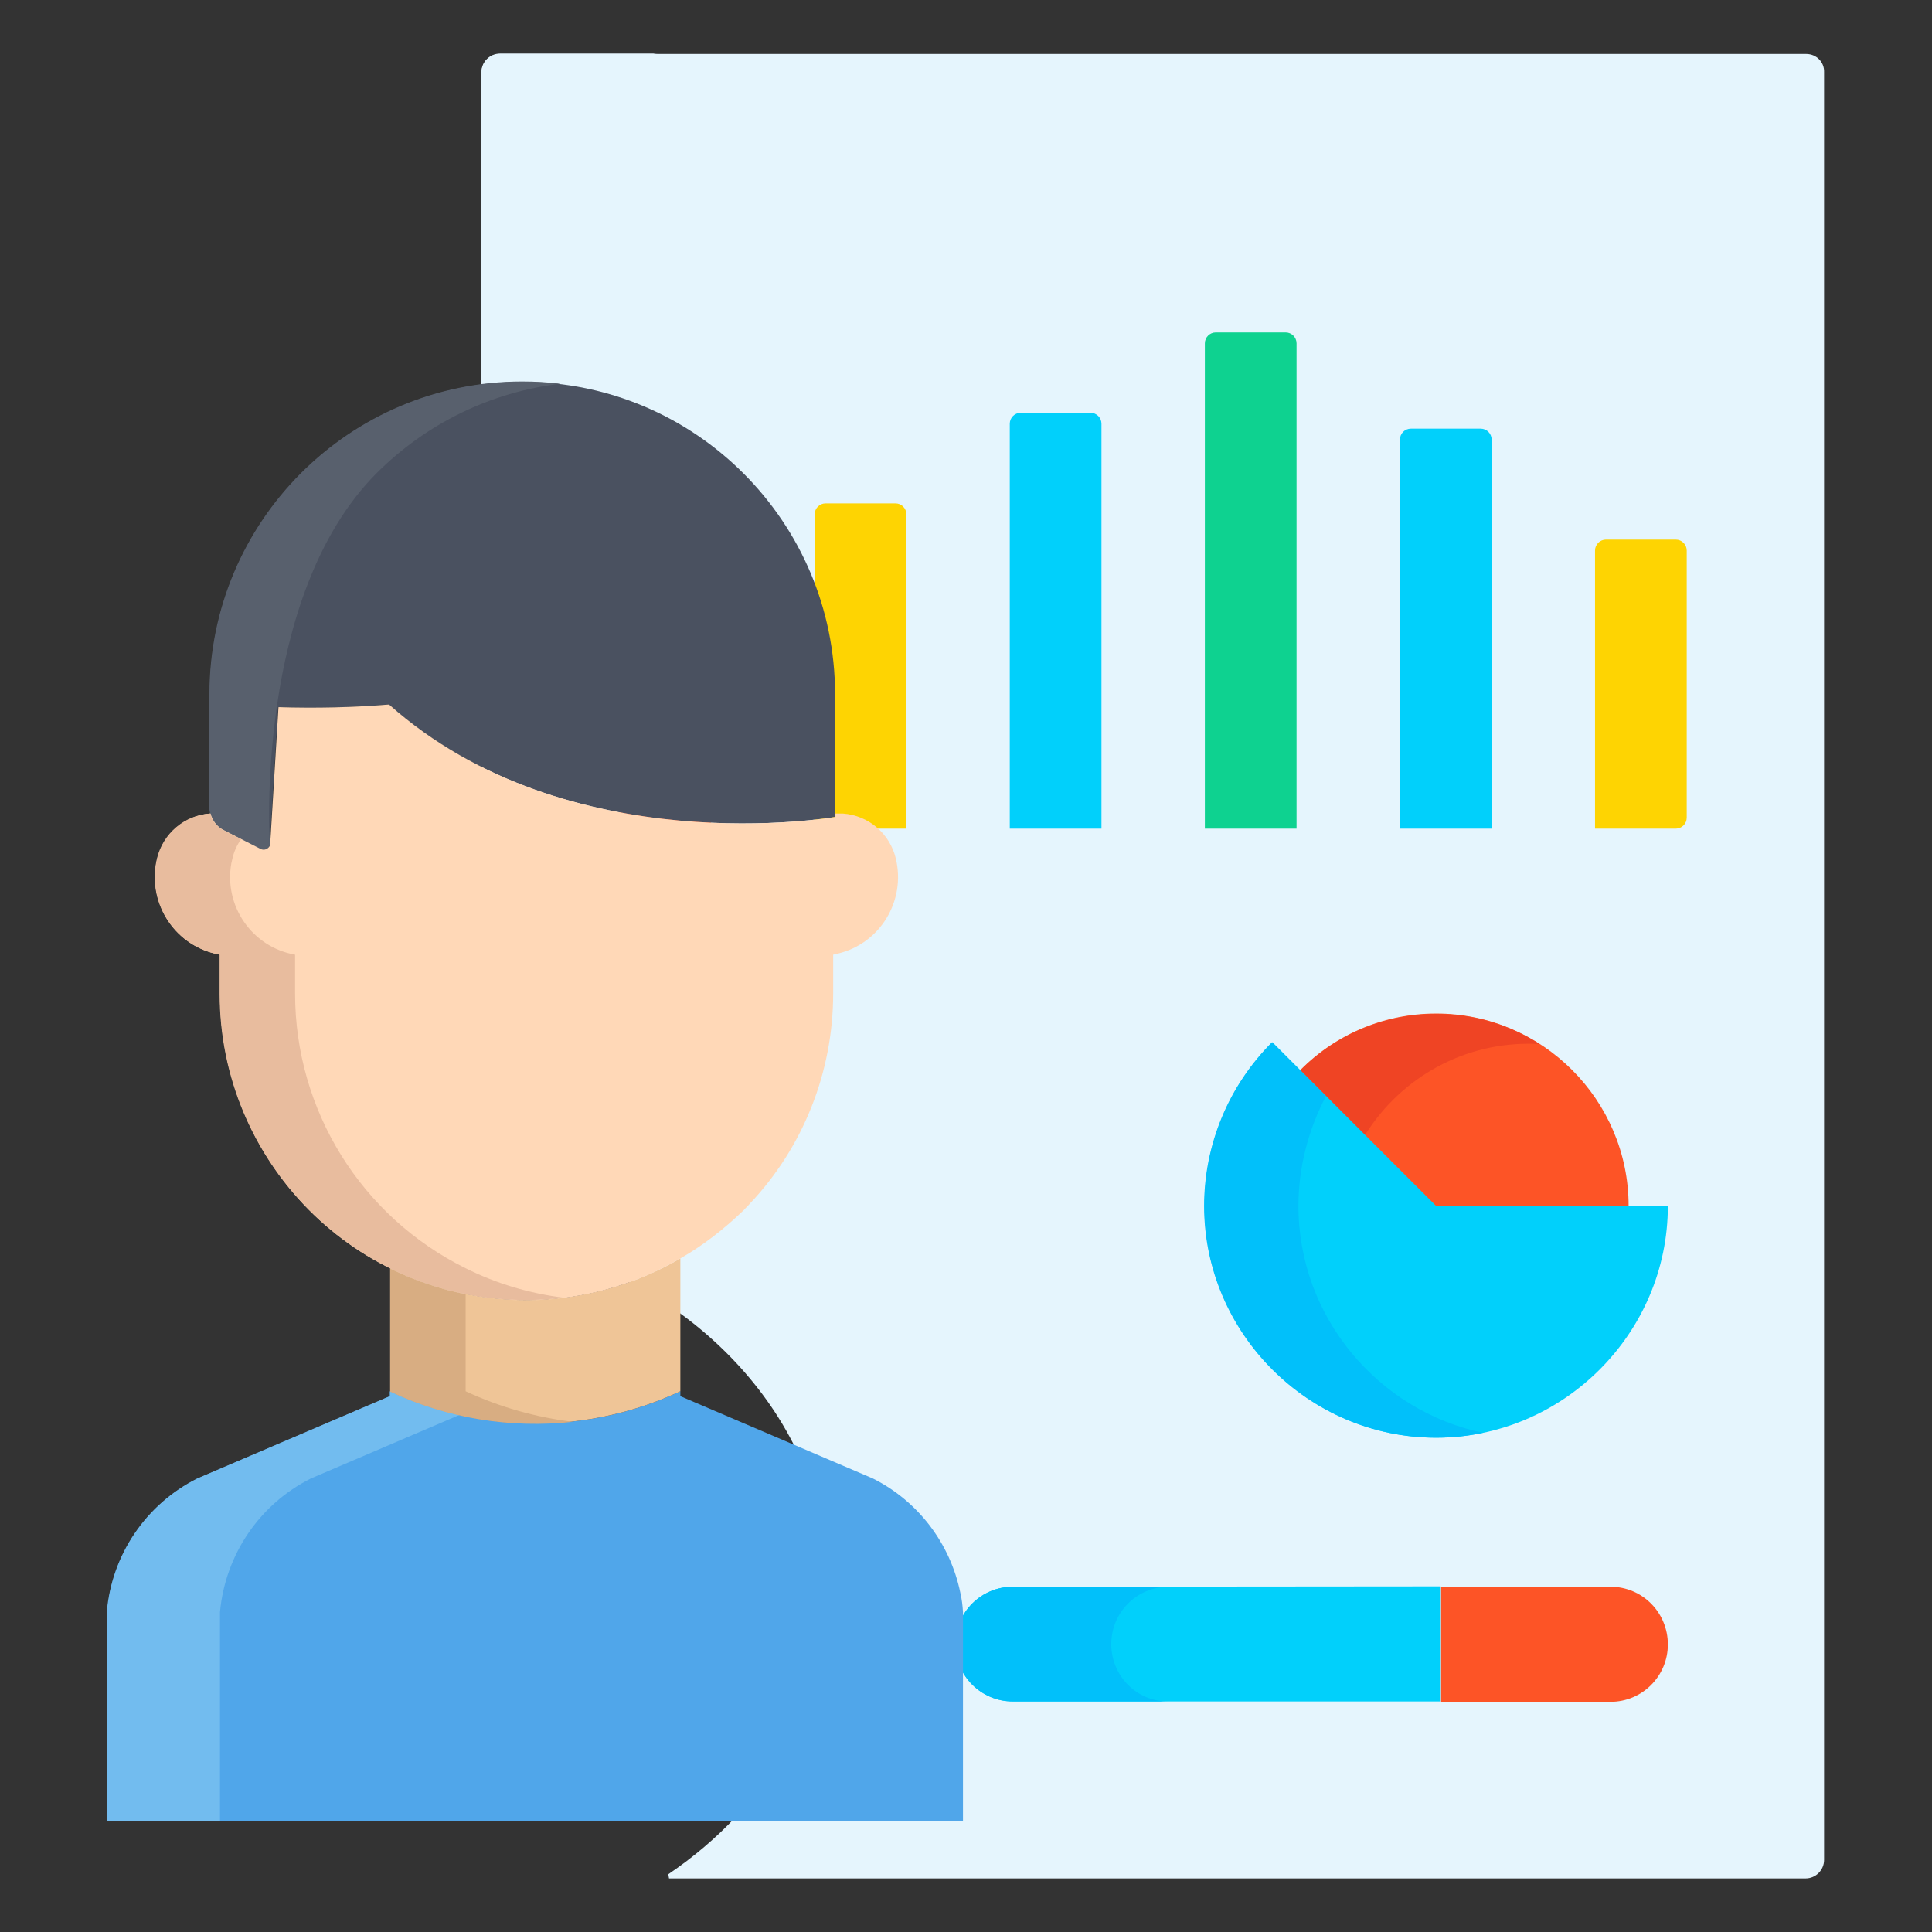<?xml version="1.0" encoding="utf-8"?>
<!-- Generator: Adobe Illustrator 21.0.2, SVG Export Plug-In . SVG Version: 6.00 Build 0)  -->
<svg version="1.1" id="Layer_1" xmlns="http://www.w3.org/2000/svg" xmlns:xlink="http://www.w3.org/1999/xlink" x="0px" y="0px"
	 viewBox="0 0 512 512" style="enable-background:new 0 0 512 512;" xml:space="preserve">
<rect x="0" y="0" width="512" height="512" fill="#333333" stroke="none"/>
<style type="text/css">
	.st0{fill:#E5F5FD;}
	.st1{fill:#FD5426;}
	.st2{fill:#FED402;}
	.st3{fill:#01D0FB;}
	.st4{fill:#0ED290;}
	.st5{fill:#EF4424;}
	.st6{fill:#01C0FA;}
	.st7{fill:#50A6EA;}
	.st8{fill:#72BCEF;}
	.st9{fill:#4A5160;}
	.st10{fill:#58606D;}
	.st11{fill:#EFC597;}
	.st12{fill:#D8AD82;}
	.st13{fill:#FFD8B7;}
	.st14{fill:#E8BC9E;}
</style>
<g>
	<g>
		<path class="st0" d="M478.7,14.3H132.5c-2.7,0-4.9,2.2-4.9,4.9v227.8h27.2c7.5,0,12.2,8.1,8.4,14.6l-20.7,35.9h10.2
			c5.4,0,9.7,4.4,9.7,9.7v14.1c0,5.4-4.4,9.7-9.7,9.7h-3.5l0.2,1.1c20.4,7,37.8,18.9,50.4,34.5c13,16.1,19.8,35,19.8,54.7
			c0,29.6-15.5,57.1-42.5,75.4l0.2,1.1h301.2c2.7,0,4.9-2.2,4.9-4.9V19.1C483.5,16.4,481.3,14.3,478.7,14.3L478.7,14.3z"/>
		<path class="st0" d="M154.9,246.9c7.5,0,12.2,8.1,8.4,14.6l-20.7,35.9h10.2c5.4,0,9.7,4.4,9.7,9.7v14.1c0,5.4-4.4,9.7-9.7,9.7
			h-3.5c7.1,2.4,13.8,5.4,20.1,8.9V19.1c0-2.7,2.2-4.9,4.9-4.9h-41.8c-2.7,0-4.9,2.2-4.9,4.9v227.8L154.9,246.9z"/>
		<g>
			<g>
				<path class="st1" d="M188.4,219.6H167c-1.6,0-2.9-1.3-2.9-2.9v-55.8c0-1.6,1.3-2.9,2.9-2.9h18.5c1.6,0,2.9,1.3,2.9,2.9V219.6z"
					/>
			</g>
			<g>
				<path class="st2" d="M240.2,219.6h-24.3v-83.3c0-1.6,1.3-2.9,2.9-2.9h18.5c1.6,0,2.9,1.3,2.9,2.9V219.6z"/>
			</g>
			<g>
				<path class="st3" d="M291.9,219.6h-24.3V112.3c0-1.6,1.3-2.9,2.9-2.9H289c1.6,0,2.9,1.3,2.9,2.9V219.6z"/>
			</g>
			<g>
				<path class="st4" d="M343.6,219.6h-24.3V91c0-1.6,1.3-2.9,2.9-2.9h18.5c1.6,0,2.9,1.3,2.9,2.9V219.6z"/>
			</g>
			<g>
				<path class="st3" d="M395.3,219.6H371V116.5c0-1.6,1.3-2.9,2.9-2.9h18.5c1.6,0,2.9,1.3,2.9,2.9V219.6z"/>
			</g>
			<g>
				<path class="st2" d="M444.1,219.6h-21.4v-73.7c0-1.6,1.3-2.9,2.9-2.9h18.5c1.6,0,2.9,1.3,2.9,2.9v70.8
					C447,218.3,445.7,219.6,444.1,219.6L444.1,219.6z"/>
			</g>
		</g>
		<g>
			<g>
				<path class="st1" d="M380.2,320.6h51.4c0-0.3,0-0.6,0-1c0-28.1-22.9-51-51-51c-14.4,0-27.5,6-36.7,15.7L380.2,320.6z"/>
			</g>
			<g>
				<path class="st5" d="M361.2,301.7c8.9-15,25.2-25.1,43.9-25.1c1,0,1.9,0,2.9,0.1c-7.9-5.1-17.3-8-27.4-8
					c-14.4,0-27.5,6-36.7,15.7L361.2,301.7z"/>
			</g>
			<g>
				<path class="st3" d="M380.6,319.6H442c0,33.7-27.7,61.4-61.4,61.4s-61.4-27.7-61.4-61.4c0-16.3,6.5-31.9,18-43.4L380.6,319.6z"
					/>
			</g>
			<g>
				<path class="st6" d="M344.1,319.6c0-10.2,2.6-20.2,7.3-29.1l-14.3-14.3c-11.5,11.5-18,27.1-18,43.4c0,33.7,27.7,61.4,61.4,61.4
					c4.3,0,8.4-0.4,12.5-1.3C365.3,373.9,344.1,349.1,344.1,319.6L344.1,319.6z"/>
			</g>
		</g>
		<g>
			<path class="st1" d="M426.8,420.5h-44.9V451h44.9c8.4,0,15.2-6.8,15.2-15.2C442,427.3,435.2,420.5,426.8,420.5L426.8,420.5z"/>
			<g>
				<path class="st3" d="M268.4,420.5c-8.4,0-15.2,6.8-15.2,15.2c0,8.4,6.8,15.2,15.2,15.2h113.4v-30.5L268.4,420.5z"/>
			</g>
			<g>
				<path class="st6" d="M294.5,435.7c0-8.4,6.8-15.2,15.2-15.2h-41.3c-8.4,0-15.2,6.8-15.2,15.2c0,8.4,6.8,15.2,15.2,15.2h41.3
					C301.3,451,294.5,444.2,294.5,435.7z"/>
			</g>
		</g>
	</g>
	<g>
		<path class="st7" d="M254.5,422.1c-2.7-13.1-11.2-24.3-23.2-30.3l-51-21.8v-1.3c-24.4,11.4-52.5,11.4-76.9,0v1.3l-51,21.8
			c-13.6,6.8-22.7,20.2-24,35.4v55.4h226.8v-55.4C255.1,425.5,254.9,423.8,254.5,422.1z"/>
		<path class="st8" d="M82.4,391.8l39.3-16.8c-6.3-1.4-12.5-3.5-18.4-6.3v1.3l-51,21.8c-13.6,6.8-22.7,20.2-24,35.4v55.4h30v-55.4
			C59.7,412,68.8,398.6,82.4,391.8L82.4,391.8z"/>
		<path class="st9" d="M221.3,215.6v0.9c0,0-70.8,12.5-118.3-29.8c-9.8,0.8-19.5,1.1-29.3,0.7l-2.2,36.3c-0.1,0.9-0.9,1.6-1.8,1.5
			c-0.2,0-0.4-0.1-0.6-0.2l-9.8-5c-2.1-1.1-3.5-3.2-3.7-5.6V184c0-45.8,37.1-82.9,82.9-82.8c45.7,0,82.8,37.1,82.8,82.8V215.6z"/>
		<path class="st10" d="M99.8,125.4c13.1-13.1,30.2-21.5,48.7-23.7c-3.3-0.4-6.7-0.6-10.1-0.6c-45.8,0-82.9,37.1-82.9,82.9v30.5
			c0.2,2.4,1.6,4.5,3.7,5.6l9.8,5c0.8,0.4,1.8,0.1,2.3-0.7c0.1-0.2,0.2-0.4,0.2-0.6C71.5,223.7,67.2,158.1,99.8,125.4z"/>
		<path class="st11" d="M180.3,333.5v35.2c-24.4,11.4-52.5,11.4-76.9,0v-32.6C127.9,348.2,156.7,347.2,180.3,333.5z"/>
		<path class="st12" d="M123.4,368.7V343c-6.9-1.4-13.7-3.7-20-6.8v32.6c15.1,7.1,31.9,9.8,48.4,8
			C142,375.6,132.4,372.9,123.4,368.7z"/>
		<path class="st13" d="M180.3,333.5c-38.7,22.6-88.5,9.5-111-29.3c-7.2-12.4-11-26.5-11-40.9v-10.3c-11.4-2-18.9-12.9-16.9-24.2
			c0.1-0.4,0.2-0.8,0.3-1.3c1.6-6.6,7.3-11.4,14-11.9l0.1,0c0.5,1.9,1.7,3.5,3.5,4.4l9.8,5c0.8,0.4,1.8,0.1,2.3-0.7
			c0.1-0.2,0.2-0.4,0.2-0.6l2.2-36.3c9.8,0.3,19.6,0.1,29.3-0.7c47.5,42.3,118.3,29.8,118.3,29.8v-0.9h2c6.8,0.5,12.4,5.3,14,11.9
			c2.7,11.2-4.1,22.5-15.3,25.2c-0.4,0.1-0.9,0.2-1.3,0.3v10.3c0,20.7-7.9,40.7-22.1,55.7c-0.5,0.6-1.1,1.1-1.6,1.7
			C191.9,325.7,186.4,330,180.3,333.5z"/>
		<path class="st14" d="M123.4,336.1c-27.7-13.7-45.2-41.9-45.2-72.8v-10.3c-11.4-2-18.9-12.9-16.9-24.2c0.1-0.4,0.2-0.8,0.3-1.3
			c0.4-1.8,1.2-3.6,2.3-5.1l-4.7-2.4c-1.8-0.9-3-2.5-3.5-4.4l-0.1,0c-6.8,0.5-12.4,5.3-14,11.9c-2.7,11.2,4.1,22.5,15.3,25.2
			c0.4,0.1,0.9,0.2,1.3,0.3v10.3c0,44.8,36.3,81.2,81.1,81.2c0,0,0.1,0,0.1,0c3.3,0,6.7-0.2,10-0.6
			C140.4,342.8,131.6,340.2,123.4,336.1L123.4,336.1z"/>
	</g>
</g>
</svg>
